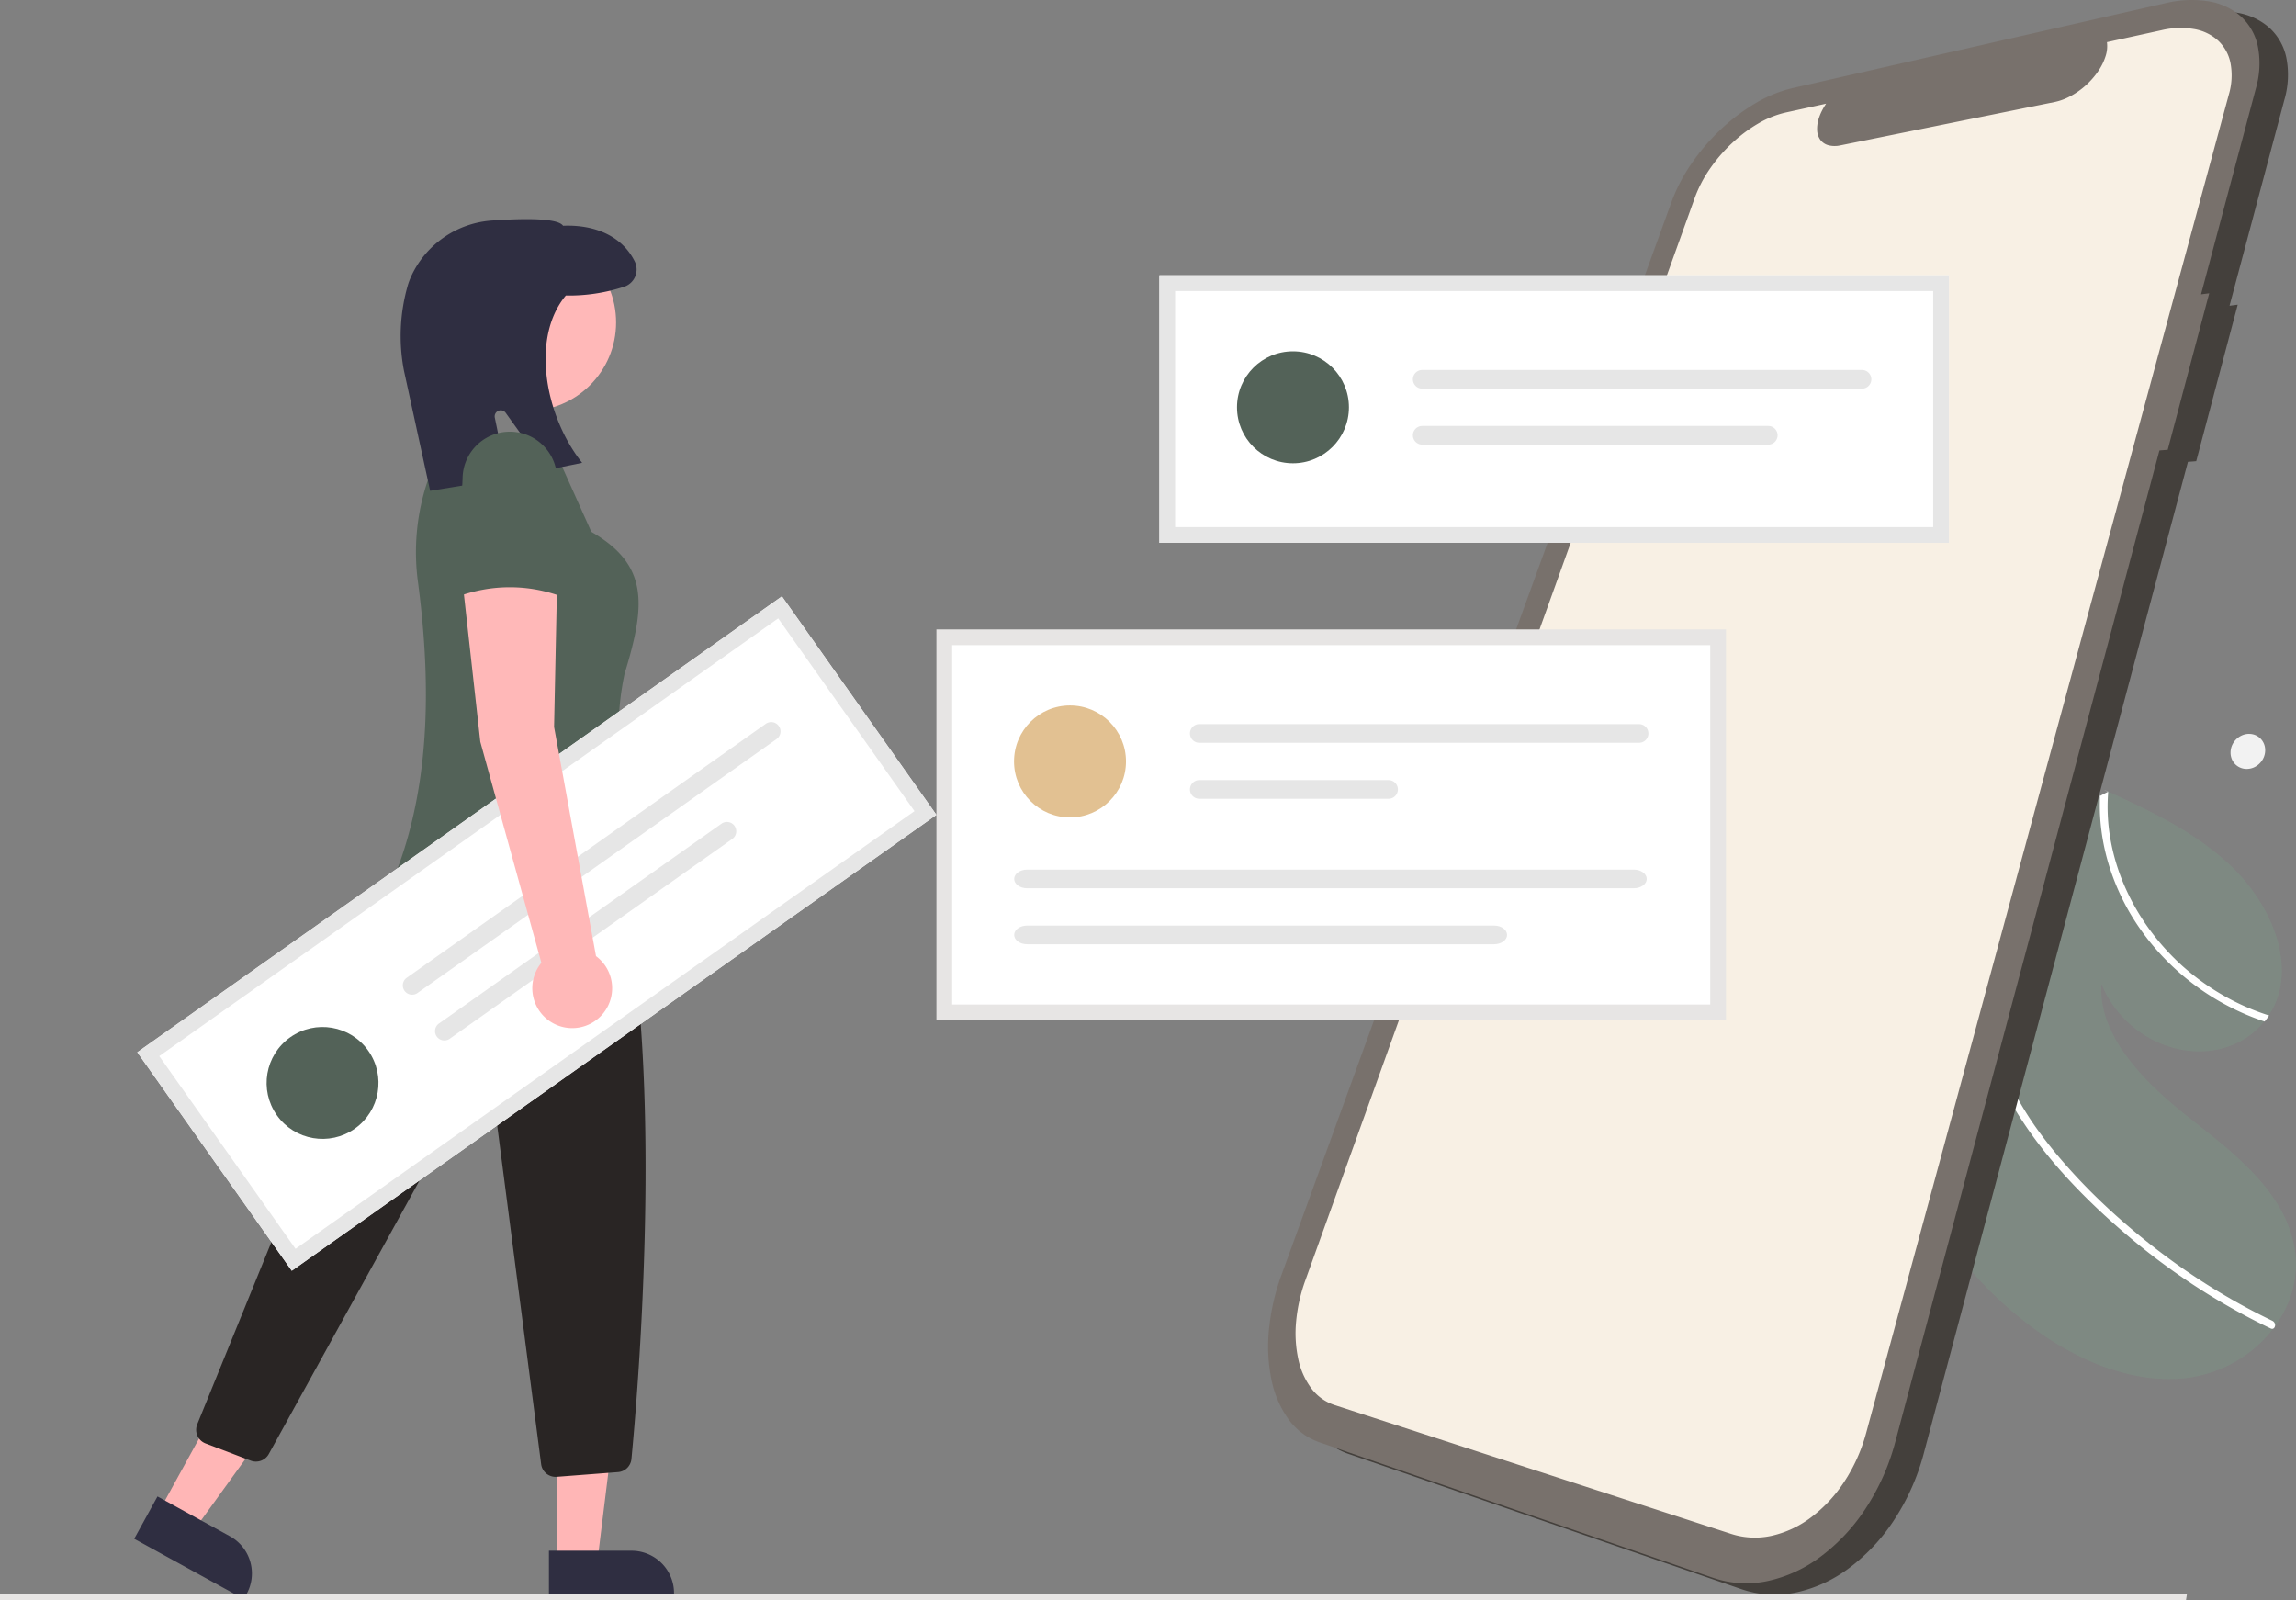 <svg xmlns="http://www.w3.org/2000/svg" width="284.73" height="198.399" viewBox="0 0 284.73 198.399">
  <rect x="0" y="0" width="284.73" height="198.399" fill="#808080" stroke="none"/>
  <g id="sell-03" transform="translate(-33.785)">
    <path id="Path_3" data-name="Path 3" d="M932.515,503.986l-.212-.272-.21-.273-.208-.274-.206-.277q-.171-3.988,0-7.906.163-3.89.658-7.686.489-3.768,1.3-7.419.8-3.624,1.909-7.11.126-.4.257-.8t.267-.792q.135-.4.275-.787t.284-.781q1.068-2.912,2.35-5.68,1.274-2.75,2.751-5.347,1.466-2.579,3.127-5,1.648-2.4,3.48-4.637l.192-.234.193-.232.194-.231.194-.23.14-.165.141-.165.143-.163q.072-.081.146-.161l.116-.064.115-.063.115-.063.114-.063.007,0,.007,0,.007,0,.007,0,.046-.025.045-.026.045-.025.044-.026.2-.107.2-.105.2-.105.2-.106-.15-.075-.378-.188,0,0,.1.044.1.045.1.045.1.046.036.016.037.016.037.016a.263.263,0,0,1,.036.018.2.2,0,0,0,.032.014l.033.014.032.014.032.014c1.376.631,2.756,1.271,4.119,1.943s2.7,1.371,4.008,2.125a42.832,42.832,0,0,1,3.778,2.443A31,31,0,0,1,966.611,456a22.574,22.574,0,0,1,3.023,3.649,20.054,20.054,0,0,1,2.125,4.149,14.853,14.853,0,0,1,.926,4.336,10.674,10.674,0,0,1-.59,4.2q-.1.264-.208.52t-.238.5q-.126.248-.268.488t-.3.471q-.065.1-.133.191t-.137.188l-.141.185q-.071.092-.144.183a9.617,9.617,0,0,1-3.351,2.677,10.718,10.718,0,0,1-4.189,1.039,12.29,12.29,0,0,1-4.5-.653,13.439,13.439,0,0,1-4.25-2.384,13.657,13.657,0,0,1-1.235-1.157,13.491,13.491,0,0,1-1.072-1.289,13.2,13.2,0,0,1-.9-1.4,12.739,12.739,0,0,1-.7-1.492,11.159,11.159,0,0,0,.724,4.671,17.872,17.872,0,0,0,2.438,4.37,31.837,31.837,0,0,0,3.551,3.974c1.3,1.248,2.684,2.418,4.049,3.495s2.779,2.179,4.147,3.328a46.527,46.527,0,0,1,3.9,3.615,23.689,23.689,0,0,1,3.146,4.058,15.365,15.365,0,0,1,1.888,4.675,12.168,12.168,0,0,1-.058,5.455,13.068,13.068,0,0,1-.893,2.528,14.275,14.275,0,0,1-1.384,2.323l-.05.067-.05.066-.051.066-.052.066a15.806,15.806,0,0,1-4.805,4.172,16.119,16.119,0,0,1-2.958,1.292,16.641,16.641,0,0,1-3.231.7,21.053,21.053,0,0,1-6.244-.357,27.772,27.772,0,0,1-6.121-2.048,37.208,37.208,0,0,1-5.77-3.362,45.973,45.973,0,0,1-5.2-4.282q-.648-.617-1.272-1.257t-1.225-1.3q-.6-.662-1.176-1.344T932.515,503.986Z" transform="translate(-655.942 -348.415)" fill="#7e8982"/>
    <path id="Path_4" data-name="Path 4" d="M998.1,473.181a30.413,30.413,0,0,1-3.712-2.278,30.722,30.722,0,0,1-6.262-5.992,29.626,29.626,0,0,1-2.41-3.579,28.909,28.909,0,0,1-1.586-3.271A27.44,27.44,0,0,1,983,454.7a25.764,25.764,0,0,1-.661-3.4,24.121,24.121,0,0,1-.185-3.388c0-.064,0-.127,0-.19s0-.126,0-.19,0-.127.007-.189l.009-.188-.162.129-.161.131-.161.132-.16.133-.1.085-.1.086-.1.086-.1.087.14-.165.144-.17.143-.163q.072-.081.146-.161l.116-.063.115-.063.113-.063.114-.063.007,0,.007,0,.007,0,.007,0,.046-.025.046-.025.045-.025.044-.026.2-.107.2-.105.2-.1.2-.105-.155-.077-.378-.188,0,0,.1.044.1.045.1.045.1.046.036.016.037.016.037.016a.255.255,0,0,1,.036.018l0,.06,0,.056,0,.056,0,.057a22.959,22.959,0,0,0,.3,5.707,25.7,25.7,0,0,0,1.689,5.638,28.131,28.131,0,0,0,2.994,5.306,29.674,29.674,0,0,0,4.192,4.7,30.2,30.2,0,0,0,5.111,3.688,29.442,29.442,0,0,0,2.785,1.405,28.51,28.51,0,0,0,2.894,1.087q-.065.1-.133.191t-.137.188l-.141.185q-.071.092-.144.183-.569-.189-1.132-.4t-1.12-.448q-.557-.236-1.107-.495T998.1,473.181Z" transform="translate(-687.967 -348.413)" fill="#fff"/>
    <path id="Path_5" data-name="Path 5" d="M947.756,530.047q-.634-.946-1.2-1.927t-1.051-1.99q-.489-1.009-.9-2.043t-.75-2.086q-.172-.558-.317-1.12t-.263-1.126q-.118-.564-.209-1.13t-.154-1.132q-.032-.264-.057-.528t-.045-.529q-.02-.264-.033-.528t-.022-.527q.126-.4.257-.8t.266-.794q.135-.4.275-.787t.284-.781q-.032.326-.054.654t-.035.657q-.013.33-.017.661t0,.664q0,.181,0,.362t.01.362q.007.181.016.362t.022.362a23.042,23.042,0,0,0,.635,4.018,26.917,26.917,0,0,0,1.3,3.907,32.324,32.324,0,0,0,1.878,3.757,38.9,38.9,0,0,0,2.354,3.568q1.371,1.854,2.9,3.611t3.171,3.417q1.645,1.659,3.387,3.215t3.542,3.005q1.843,1.487,3.761,2.862t3.9,2.628q1.98,1.253,4.018,2.385t4.124,2.133a.586.586,0,0,1,.17.126.609.609,0,0,1,.114.173.586.586,0,0,1,.048.2.536.536,0,0,1-.027.2.438.438,0,0,1-.03.082.424.424,0,0,1-.044.072.411.411,0,0,1-.058.061.4.4,0,0,1-.069.047.34.34,0,0,1-.082.026.362.362,0,0,1-.086,0,.371.371,0,0,1-.086-.016.41.41,0,0,1-.083-.035L978,555.5l-.514-.251-.512-.255q-.256-.128-.511-.261-2.125-1.092-4.193-2.314t-4.075-2.572q-2.006-1.35-3.939-2.821t-3.785-3.059c-1.192-1.019-2.369-2.073-3.518-3.162s-2.269-2.214-3.347-3.374-2.114-2.356-3.095-3.588S948.611,531.35,947.756,530.047Z" transform="translate(-663.159 -391.026)" fill="#fff"/>
    <path id="Path_1" data-name="Path 1" d="M818.944,209.726l-1.015.132,6.8-25.538a11.022,11.022,0,0,0,.238-5.25,6.929,6.929,0,0,0-2.116-3.7,7.922,7.922,0,0,0-3.985-1.85,13.713,13.713,0,0,0-5.4.242h0l-46.244,10.531a16.33,16.33,0,0,0-4.581,1.885,24.026,24.026,0,0,0-4.289,3.252,26.215,26.215,0,0,0-3.591,4.188,21.345,21.345,0,0,0-2.48,4.739h0L703.9,331.44a27.48,27.48,0,0,0-1.555,6.79,20.607,20.607,0,0,0,.3,6.17,12.68,12.68,0,0,0,2.088,4.9,7.966,7.966,0,0,0,3.832,2.891h0l48.86,16.82a12.722,12.722,0,0,0,6.743.4,16.889,16.889,0,0,0,6.608-3.043,23.4,23.4,0,0,0,5.579-5.978,28.191,28.191,0,0,0,3.662-8.239h0L812.77,229.214l1.028-.082Z" transform="translate(-507.657 -171.945)" fill="#44403c"/>
    <path id="Path_1-2" data-name="Path 1" d="M808.944,205.726l-1.015.132,6.8-25.538a11.022,11.022,0,0,0,.238-5.25,6.93,6.93,0,0,0-2.116-3.7,7.923,7.923,0,0,0-3.985-1.85,13.713,13.713,0,0,0-5.4.242h0l-46.245,10.531a16.332,16.332,0,0,0-4.581,1.885,24.022,24.022,0,0,0-4.289,3.252,26.215,26.215,0,0,0-3.591,4.188,21.35,21.35,0,0,0-2.48,4.739h0L693.9,327.44a27.477,27.477,0,0,0-1.555,6.79,20.6,20.6,0,0,0,.3,6.17,12.677,12.677,0,0,0,2.088,4.9,7.966,7.966,0,0,0,3.832,2.891h0l48.86,16.82a12.721,12.721,0,0,0,6.743.4,16.891,16.891,0,0,0,6.608-3.043,23.4,23.4,0,0,0,5.578-5.978,28.2,28.2,0,0,0,3.662-8.239h0L802.77,225.214l1.028-.082Z" transform="translate(-501.192 -169.359)" fill="#78716c"/>
    <path id="Path_2" data-name="Path 2" d="M809.288,179.417l-6.8,1.489a3.966,3.966,0,0,1-.172,1.748,7.073,7.073,0,0,1-.912,1.85,9.825,9.825,0,0,1-3.441,3.1q-.248.131-.493.243t-.491.2q-.245.091-.486.16t-.477.117l-26.578,5.382a3.154,3.154,0,0,1-1.5-.017,1.838,1.838,0,0,1-.99-.667,2.193,2.193,0,0,1-.4-1.195,4.212,4.212,0,0,1,.255-1.608q.071-.208.161-.419t.2-.422q.106-.212.232-.422t.265-.42l-5.032,1.1a12.085,12.085,0,0,0-3.441,1.393,17.9,17.9,0,0,0-3.236,2.439,19.574,19.574,0,0,0-2.711,3.157,15.9,15.9,0,0,0-1.861,3.573L703.084,334.439a20.438,20.438,0,0,0-1.147,5.118,15.208,15.208,0,0,0,.26,4.616,9.313,9.313,0,0,0,1.6,3.629,5.909,5.909,0,0,0,2.887,2.1h0l49.22,15.99a9.58,9.58,0,0,0,5.022.225,12.717,12.717,0,0,0,4.881-2.29,17.508,17.508,0,0,0,4.112-4.418,21.029,21.029,0,0,0,2.717-6.072h0l44.971-165.95a8.316,8.316,0,0,0,.2-3.9,5.212,5.212,0,0,0-1.54-2.781,5.871,5.871,0,0,0-2.949-1.421A10.126,10.126,0,0,0,809.288,179.417Z" transform="translate(-507.418 -175.682)" fill="#f8f0e4"/>
    <path id="Path_1057" data-name="Path 1057" d="M752.007,299.1H654.1V265.926h97.911Z" transform="translate(-476.534 -231.792)" fill="#fff"/>
    <rect id="Rectangle_582" data-name="Rectangle 582" width="95.959" height="46.516" transform="translate(150.889 79.023)" fill="#fff"/>
    <circle id="Ellipse_92" data-name="Ellipse 92" cx="6.941" cy="6.941" r="6.941" transform="translate(159.537 87.478)" fill="#e2c192"/>
    <path id="Path_1058" data-name="Path 1058" d="M665.973,423.385a1.157,1.157,0,1,0,0,2.314H720.51a1.157,1.157,0,1,0,0-2.314Z" transform="translate(-483.464 -333.593)" fill="#e6e6e6"/>
    <path id="Path_1059" data-name="Path 1059" d="M665.969,443.022a1.157,1.157,0,1,0,0,2.314h23.472a1.157,1.157,0,0,0,0-2.314Z" transform="translate(-483.46 -346.289)" fill="#e6e6e6"/>
    <path id="Path_1060" data-name="Path 1060" d="M604.757,474.415c-.88,0-1.6.519-1.6,1.157s.716,1.157,1.6,1.157H680c.88,0,1.6-.519,1.6-1.157s-.716-1.157-1.6-1.157Z" transform="translate(-443.602 -366.585)" fill="#e6e6e6"/>
    <path id="Path_1061" data-name="Path 1061" d="M604.757,494.052c-.88,0-1.6.519-1.6,1.157s.716,1.157,1.6,1.157h57.924c.88,0,1.6-.519,1.6-1.157s-.716-1.157-1.6-1.157Z" transform="translate(-443.602 -379.281)" fill="#e6e6e6"/>
    <path id="Path_1062" data-name="Path 1062" d="M673.785,438.627H575.874V390.16h97.911Zm-95.959-1.952h94.008V392.112H577.826Z" transform="translate(-425.961 -312.113)" fill="#e7e5e4"/>
    <circle id="Ellipse_93" data-name="Ellipse 93" cx="6.941" cy="6.941" r="6.941" transform="translate(187.186 43.564)" fill="#536258"/>
    <path id="Path_1063" data-name="Path 1063" d="M744.194,299.151a1.157,1.157,0,0,0,0,2.314h54.537a1.157,1.157,0,0,0,0-2.314Z" transform="translate(-534.036 -253.273)" fill="#e6e6e6"/>
    <path id="Path_1064" data-name="Path 1064" d="M744.19,318.788a1.157,1.157,0,0,0,0,2.314H787.1a1.157,1.157,0,1,0,0-2.314Z" transform="translate(-534.032 -265.969)" fill="#e6e6e6"/>
    <path id="Path_1065" data-name="Path 1065" d="M752.007,299.1H654.1V265.926h97.911Zm-95.959-1.952h94.008V267.878H656.047Z" transform="translate(-476.534 -231.792)" fill="#e6e6e6"/>
    <path id="Path_1066" data-name="Path 1066" d="M239.683,513.167h4.936l2.348-19.038h-7.285Z" transform="translate(-136.765 -319.467)" fill="#ffb6b6"/>
    <path id="Path_1067" data-name="Path 1067" d="M0,0H15.512V5.993H5.262A5.262,5.262,0,0,1,0,.731V0Z" transform="translate(117.371 198.283) rotate(179.997)" fill="#2f2e41"/>
    <path id="Path_1068" data-name="Path 1068" d="M100.06,499.379l4.325,2.378,11.23-15.551-6.383-3.509Z" transform="translate(-46.496 -312.075)" fill="#ffb6b6"/>
    <path id="Path_1069" data-name="Path 1069" d="M0,0H15.512V5.993H5.262A5.262,5.262,0,0,1,0,.731V0Z" transform="translate(64.022 198.283) rotate(-151.199)" fill="#2f2e41"/>
    <path id="Path_1070" data-name="Path 1070" d="M304.639,523.579A1.811,1.811,0,0,1,302.844,522l-6.172-47.565a1.006,1.006,0,0,0-1.879-.357l-25.725,46.672a1.822,1.822,0,0,1-2.231.819l-5.607-2.136a1.812,1.812,0,0,1-1.033-2.376l17.82-43.777a1.4,1.4,0,0,0,.091-.347c2.414-18.681,8.555-28.182,10.379-30.648a1.4,1.4,0,0,0,.2-1.277l-.251-.752a1.811,1.811,0,0,1,.349-1.762c6.575-7.489,18.034-3.4,18.149-3.36l.057.021.036.049c12.85,17.622,8.1,74.859,7.016,86.154a1.807,1.807,0,0,1-1.664,1.63l-7.6.585C304.732,523.577,304.685,523.579,304.639,523.579Z" transform="translate(-201.952 -340.446)" fill="#292524"/>
    <circle id="Ellipse_94" data-name="Ellipse 94" cx="10.984" cy="10.984" r="10.984" transform="translate(88.219 28.998)" fill="#ffb8b8"/>
    <path id="Path_1071" data-name="Path 1071" d="M328.274,377.745l32.322,2.942c-2.818-9.8-5.4-19.562-3.3-29.291,2.672-8.685,2.921-13.5-4.129-17.587l-4.76-10.618-8.614-.313-4.2-1.151a27.661,27.661,0,0,0-3.926,18.292C333.5,353.867,333,366.718,328.274,377.745Z" transform="translate(-246.053 -267.868)" fill="#536258"/>
    <path id="Path_1072" data-name="Path 1072" d="M335.462,279.921,332.211,265a22.714,22.714,0,0,1,.5-10.629,8.713,8.713,0,0,1,.395-1.038,11.933,11.933,0,0,1,10.1-6.933c7.389-.51,8.473.269,8.741.653,4.175-.169,7.413,1.444,8.89,4.43a2.255,2.255,0,0,1-1.408,3.159,21.932,21.932,0,0,1-7.139,1.061c-4.36,5.23-2.578,14.811,1.846,20.52l.174.224-4.383.9-5.093-7.092a.754.754,0,0,0-1.352.592l1.546,7.512Z" transform="translate(-248.335 -219.059)" fill="#2f2e41"/>
    <path id="Path_1073" data-name="Path 1073" d="M271.089,559.872H0V559.1H271.212Z" transform="translate(33.785 -361.473)" fill="#e7e5e4"/>
    <path id="Path_1074" data-name="Path 1074" d="M338.514,405.663l-79.942,56.532L239.415,435.1l79.942-56.532Z" transform="translate(-188.603 -304.621)" fill="#fff"/>
    <circle id="Ellipse_95" data-name="Ellipse 95" cx="6.941" cy="6.941" r="6.941" transform="matrix(0.816, -0.577, 0.577, 0.816, 64.115, 132.627)" fill="#536258"/>
    <path id="Path_1075" data-name="Path 1075" d="M333,454.406a1.157,1.157,0,0,0,1.336,1.889l44.528-31.489a1.157,1.157,0,1,0-1.336-1.889Z" transform="translate(-248.789 -333.154)" fill="#e6e6e6"/>
    <path id="Path_1076" data-name="Path 1076" d="M344.33,482.72a1.157,1.157,0,0,0,1.332,1.892l0,0L380.7,459.834a1.157,1.157,0,1,0-1.336-1.889Z" transform="translate(-256.116 -355.8)" fill="#e6e6e6"/>
    <path id="Path_1077" data-name="Path 1077" d="M338.514,405.663l-79.942,56.532L239.415,435.1l79.942-56.532Zm-79.476,53.812L335.794,405.2l-16.9-23.9-76.755,54.278Z" transform="translate(-188.603 -304.621)" fill="#e6e6e6"/>
    <path id="Ellipse_1" data-name="Ellipse 1" d="M1032.116,426.815a2.046,2.046,0,0,1,.83.141,1.966,1.966,0,0,1,1.1,1.121,2.106,2.106,0,0,1,.138.842,2.278,2.278,0,0,1-.2.853,2.386,2.386,0,0,1-.489.707,2.36,2.36,0,0,1-.7.485,2.213,2.213,0,0,1-.845.193,2.044,2.044,0,0,1-.829-.149,1.96,1.96,0,0,1-.663-.447,1.984,1.984,0,0,1-.431-.677,2.1,2.1,0,0,1-.134-.838,2.278,2.278,0,0,1,.2-.848,2.389,2.389,0,0,1,1.183-1.186,2.21,2.21,0,0,1,.841-.2Z" transform="translate(-719.493 -335.81)" fill="#f2f2f2"/>
    <path id="Path_1078" data-name="Path 1078" d="M370.077,419.985l-5.2-28.419.366-17.575-11.716-.366,2.2,19.772,7.576,27.417a4.951,4.951,0,1,0,6.776-.829Z" transform="translate(-262.38 -301.423)" fill="#ffb8b8"/>
    <path id="Path_1079" data-name="Path 1079" d="M351.457,341.3a18.515,18.515,0,0,1,13.181,0l-.732-14.646a5.858,5.858,0,0,0-5.858-5.858h0a5.858,5.858,0,0,0-5.858,5.858Z" transform="translate(-261.041 -267.268)" fill="#536258"/>
  </g>
</svg>
